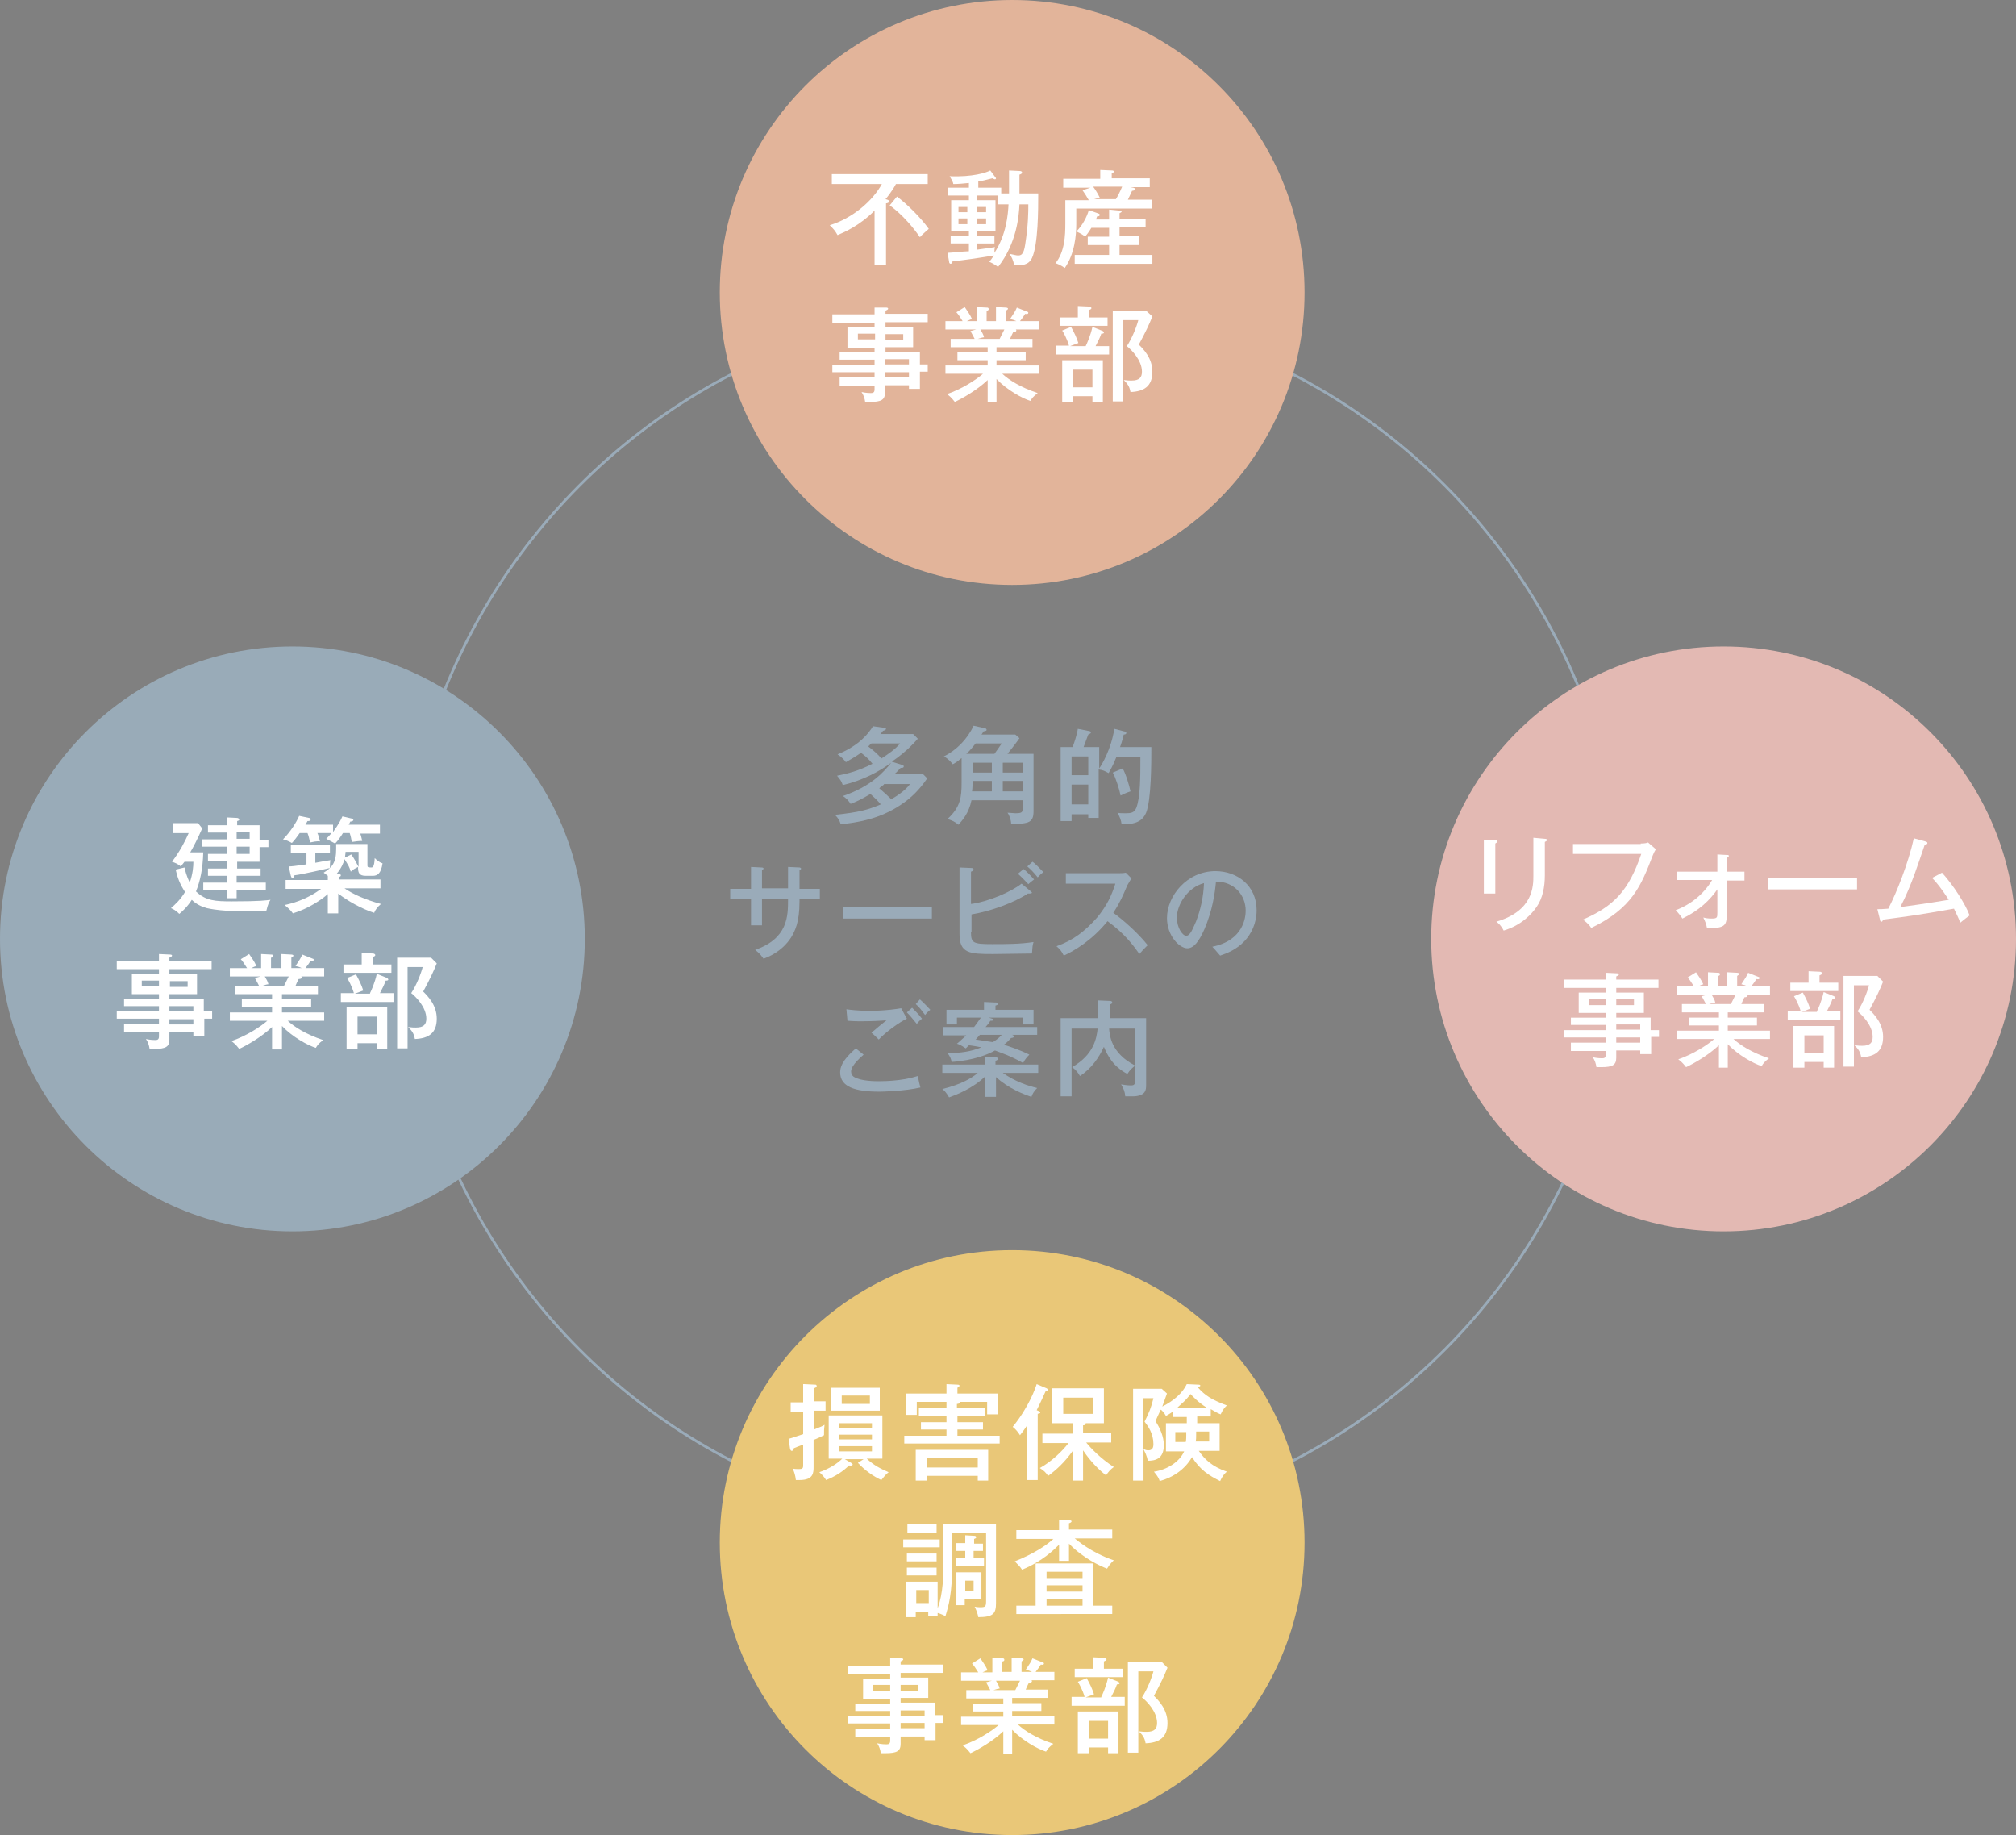 <?xml version="1.0" encoding="utf-8"?>
<!-- Generator: Adobe Illustrator 25.0.0, SVG Export Plug-In . SVG Version: 6.00 Build 0)  -->
<svg version="1.1" id="レイヤー_1" xmlns="http://www.w3.org/2000/svg" xmlns:xlink="http://www.w3.org/1999/xlink" x="0px"
	 y="0px" width="386.8px" height="352px" viewBox="0 0 386.8 352" style="enable-background:new 0 0 386.8 352;"
	 xml:space="preserve">
<rect x="0" y="0" width="386.8" height="352" fill="#808080" stroke="none"/>
<style type="text/css">
	.st0{fill:none;stroke:#9AABB9;stroke-width:0.51;stroke-miterlimit:10;}
	.st1{fill:#E2B49A;}
	.st2{fill:#900100;}
	.st3{fill:#E9C778;}
	.st4{fill:#E3B9B3;}
	.st5{fill:#99ABB8;}
	.st6{fill:#FFFFFF;}
	.st7{fill:#9AABB9;}
</style>
<g id="レイヤー_2_1_">
	<g id="レイヤー_1-2">
		<circle class="st0" cx="194.2" cy="176" r="117.3"/>
		<circle class="st1" cx="194.2" cy="56.1" r="56.1"/>
		<path class="st2" d="M0,0"/>
		<circle class="st3" cx="194.2" cy="295.9" r="56.1"/>
		<path class="st2" d="M0,0"/>
		<circle class="st4" cx="330.7" cy="180.1" r="56.1"/>
		<path class="st2" d="M0,0"/>
		<circle class="st5" cx="56.1" cy="180.1" r="56.1"/>
		<path class="st2" d="M0,0"/>
		<path class="st2" d="M0,0"/>
	</g>
</g>
<g>
	<path class="st6" d="M170,50.9h-2.2V40.4c-2.9,2.9-5.7,4.1-7.1,4.7c-0.5-0.9-0.8-1.2-1.5-1.9c4.3-1.3,8.2-4.6,10-7.9h-9.6v-1.9H178
		v1.9h-6.1c-0.8,1.5-1.9,2.8-2,2.9c0.4,0.1,0.7,0.2,0.7,0.4c0,0.3-0.4,0.4-0.6,0.4V50.9z M172.1,37.7c2,1.5,4.6,4.1,6.1,6.2
		c-0.2,0.2-1.3,1.1-1.7,1.6c-2.9-4.2-5.8-6.1-5.8-6.1L172.1,37.7z"/>
	<path class="st6" d="M193.6,37.1v-4.4l2,0.1c0.3,0,0.5,0.1,0.5,0.3c0,0.2-0.2,0.3-0.5,0.4v3.6h3.6c0,3.1,0,9.8-1.2,12.4
		c-0.7,1.4-1.9,1.4-3.4,1.4c-0.2-1-0.5-1.6-0.9-2.2c1,0.2,1.3,0.3,1.6,0.3c0.5,0,1.1,0,1.4-2.1c0.6-3.9,0.6-6.2,0.6-7.7h-1.7
		c-0.1,2.2-0.5,7.4-4.1,12c-0.6-0.5-1.7-1-1.7-1c0.3-0.3,0.5-0.6,0.9-1.2c-1.7,0.3-6.2,1-7.9,1.1c-0.1,0.2-0.2,0.5-0.4,0.5
		c-0.2,0-0.3-0.2-0.3-0.4l-0.3-1.7c0.7,0,3.2-0.3,4.1-0.3v-1.5h-3.5v-1.4h3.5v-1h-3.4v-5.9h3.4v-0.9h-4.1V36h4.1v-0.9
		c-1,0.1-2.1,0.2-3,0.2c0-0.2-0.1-0.5-0.7-1.5c4.4,0.2,7.1-0.7,7.8-1.1l0.9,1.2c0.1,0.1,0.2,0.3,0.2,0.3c0,0.1-0.1,0.2-0.2,0.2
		c-0.1,0-0.3-0.1-0.5-0.2c-1.1,0.3-2.4,0.6-2.7,0.6V36h4.4v1.1H193.6z M185.6,40.7v-1h-1.7v1H185.6z M183.9,41.9V43h1.7v-1.1H183.9z
		 M191.6,37.5h-4.2v0.9h3.6v5.9h-3.6v1h3.4v1.4h-3.4v1.2c0.5-0.1,2.4-0.3,3.5-0.5c-0.1,0.3-0.1,0.6-0.1,1.1c2.3-3.5,2.6-7.4,2.7-9.3
		h-2V37.5z M189.2,40.7v-1h-1.8v1H189.2z M187.4,41.9V43h1.8v-1.1H187.4z"/>
	<path class="st6" d="M220.6,34.2v1.7h-3.7l0.5,0.1c0.1,0,0.4,0.1,0.4,0.3c0,0.2-0.4,0.3-0.6,0.3c-0.3,0.6-0.3,0.7-0.8,1.7h4.6v1.7
		h-14.5v3c0,2.1-0.3,5.7-2.2,8.4c-0.7-0.5-1.6-0.9-1.8-0.9c1.8-2.2,1.9-5.4,1.9-7.6v-4.5h4.5c-0.4-0.7-0.7-1.2-1.2-1.9l1.5-0.5H204
		v-1.7h7.1v-1.7l2.2,0.1c0.1,0,0.4,0,0.4,0.2c0,0.2-0.2,0.3-0.4,0.3v1H220.6z M212.8,42.1v-1.9l2,0.2c0.2,0,0.4,0,0.4,0.2
		c0,0.1-0.2,0.2-0.4,0.3v1.1h5v1.6h-5v1.7h3.8V47h-3.8v1.9h6.3v1.7h-14.9v-1.7h6.6V47h-4.1v-1.6h4.1v-1.7h-3.4
		c-0.6,1-0.9,1.3-1.2,1.7c-0.5-0.4-0.8-0.6-1.7-1c1.1-1,2.1-2.9,2.4-4.1l1.7,0.6c0.2,0.1,0.4,0.1,0.4,0.3c0,0.3-0.3,0.3-0.5,0.3
		c-0.1,0.2-0.1,0.3-0.2,0.6H212.8z M209.8,35.9c0.1,0.1,0.9,1.3,1.2,2l-1.1,0.3h4.2c0.2-0.3,0.8-1.4,1.2-2.4H209.8z"/>
	<path class="st6" d="M178,69.9v1.4h-1.5v3.3h-2.1v-0.7h-4.6v1.4c0,1.4-0.7,1.8-2.9,1.8c-0.4,0-0.7,0-0.9,0
		c-0.1-0.7-0.3-1.3-0.7-1.9c0.9,0.2,1.6,0.2,1.8,0.2c0.4,0,0.7-0.1,0.7-0.7v-0.7h-6.7v-1.6h6.7v-1h-8.1v-1.4h8.1v-1h-6.7v-1.4h6.7
		v-0.9h-5.2v-3.9h5.2v-0.9h-8.1v-1.6h8.1v-1.3L170,59c0.1,0,0.4,0,0.4,0.2c0,0.2-0.3,0.3-0.5,0.4v0.6h8.1v1.6h-8.1v0.9h5.3v3.9h-5.3
		v0.9h6.6v2.4H178z M167.9,65.1v-1.1h-3.3v1.1H167.9z M169.9,64.1v1.1h3.4v-1.1H169.9z M174.4,69.9v-1h-4.6v1H174.4z M174.4,72.4v-1
		h-4.6v1H174.4z"/>
	<path class="st6" d="M191.4,77.2h-1.9v-4.3c-2,1.9-4.8,3.5-6.3,4.2c-0.7-0.9-1.1-1.2-1.5-1.5c2.9-1,5.5-2.7,6.9-3.9h-7.2v-1.6h8.1
		v-1h-5.8v-1.5h5.8v-1h-7.1V65h4.6c-0.1-0.2-0.4-0.8-0.8-1.5l1.1-0.3h-5.9v-1.6h3.3c-0.5-0.8-0.9-1.4-1.2-1.7l1.6-1
		c0.4,0.6,1,1.4,1.4,2.3c-0.1,0-0.6,0.2-1,0.4h1.9v-2.7l1.9,0.1c0.2,0,0.4,0,0.4,0.3c0,0.2-0.2,0.3-0.4,0.3v2h1.8v-2.7l1.9,0.1
		c0.2,0,0.4,0.1,0.4,0.2c0,0.2-0.3,0.3-0.4,0.4v2h2c-0.4-0.2-0.7-0.3-1.2-0.4c0.8-1.2,1-1.5,1.3-2.2l2,0.8c0.1,0,0.2,0.1,0.2,0.2
		c0,0.2-0.2,0.3-0.6,0.2c-0.3,0.5-0.6,0.9-1,1.4h3.6v1.6h-4.4c0.1,0.1,0.1,0.1,0.1,0.2c0,0.1-0.1,0.3-0.6,0.3
		c-0.2,0.4-0.5,1-0.6,1.3h4.3v1.6h-6.9v1h5.6v1.5h-5.6v1h8.1v1.6h-7c1.3,1.2,3.5,2.6,6.8,3.7c-0.9,0.7-1.1,1-1.4,1.5
		c-1.6-0.5-4.5-2.1-6.5-4.2V77.2z M188.1,63.2c0.3,0.5,0.6,1,0.7,1.5c-0.2,0-0.6,0.1-1.2,0.3h4.2c0.3-0.6,0.6-1.2,0.9-1.8H188.1z"/>
	<path class="st6" d="M208.3,66.4c0.2-0.4,0.9-1.9,1.3-3.7l2,0.8c0.1,0.1,0.2,0.2,0.2,0.3c0,0.2-0.3,0.2-0.5,0.2
		c-0.3,0.9-0.6,1.4-1.1,2.4h2.6V68h-10.2v-1.7h2.5c-0.4-1.4-1.1-2.6-1.3-2.9l1.7-0.7c0.7,1.3,1,1.9,1.4,3.1l-1.6,0.6H208.3z
		 M212.5,60.9v1.6h-9.2v-1.6h3.5v-2.2l2.2,0.1c0.1,0,0.4,0.1,0.4,0.3c0,0.2-0.1,0.2-0.5,0.4v1.4H212.5z M211.7,77.1h-2.1v-1.1h-3.7
		v1.1h-2.1v-8h7.8V77.1z M205.9,70.9v3.4h3.7v-3.4H205.9z M221.1,60.7c-0.6,1.5-1.3,3-2.6,5.4c0.9,0.9,2.6,2.6,2.6,5.2
		c0,2.8-1.6,3.8-4.2,3.9c-0.2-1.2-0.7-1.7-1.3-2.3c0.8,0.1,1.1,0.1,1.5,0.1c1.5,0,2-0.6,2-1.7c0-2.2-2-4.2-2.9-4.9
		c1-1.5,1.9-3.8,2.2-5h-2.9v15.6h-2V59.7h6.5L221.1,60.7z"/>
</g>
<g>
	<path class="st6" d="M39,163.5c-0.1,3.3-0.6,5.5-1.4,7.5c1.9,1.8,3.7,1.9,6.9,1.9c5.6,0,6.6-0.2,7.4-0.3c-0.6,0.9-0.7,1.9-0.8,2.1
		h-7.4c-0.2,0-2.2-0.1-4-0.5c-1.1-0.3-2.1-0.8-2.9-1.6c-0.9,1.4-1.8,2.2-2.4,2.7c-0.6-0.6-1.1-0.9-1.6-1.1c0.8-0.7,1.8-1.6,2.7-3.1
		c-1-1.5-1.5-2.9-1.8-4.3l1.7-0.4c0.1,0.5,0.4,1.7,1,2.9c0.6-1.7,0.7-3.1,0.7-4h-1.7c-0.3,0.4-0.5,0.6-0.7,0.9
		c-0.6-0.5-1.1-0.7-1.7-0.9c1.5-2,2.4-3.7,3.2-5.5h-3v-1.9H38l0.8,1c-0.9,2-1.6,3.4-2.3,4.6H39z M43.5,165.2h-3.6v-1.4h3.6v-1.4
		h-4.7v-1.4h4.7v-1.3h-3.6v-1.4h3.6v-1.5l2,0.1c0.1,0,0.4,0.1,0.4,0.3s-0.1,0.2-0.4,0.3v0.8h4.3v2.8h1.7v1.4h-1.7v2.8h-4.3v1.3H50
		v1.4h-4.6v1.3h5.6v1.5h-5.6v1.5h-1.9v-1.5H39v-1.5h4.5v-1.3h-3.6v-1.4h3.6V165.2z M45.4,159.6v1.3h2.5v-1.3H45.4z M45.4,162.4v1.4
		h2.5v-1.4H45.4z"/>
	<path class="st6" d="M69.1,159.8c0.3,0.9,0.3,1.2,0.4,1.5c-0.5,0-1.4,0.1-2,0.2c-0.1-0.6-0.2-1.1-0.4-1.7h-1.3
		c-0.3,0.5-0.9,1.4-1.5,2c-0.4-0.2-1.1-0.6-1.7-0.9c0.3-0.3,0.6-0.6,1-1.1h-2.7c0.2,0.4,0.3,0.8,0.5,1.6c-0.6-0.1-1.4,0.1-1.9,0.2
		c-0.2-0.9-0.3-1.3-0.5-1.8h-1.5c-0.5,0.7-1,1.4-1.5,1.9c-0.5-0.3-1.2-0.6-1.7-0.7c1.4-1.4,2.6-3.3,3.1-4.5l1.9,0.4
		c0.1,0,0.3,0.1,0.3,0.3c0,0.3-0.4,0.3-0.6,0.3c-0.2,0.4-0.3,0.5-0.4,0.7h5.3v1.4c0.2-0.3,1.2-1.6,1.8-3l1.7,0.4
		c0.2,0,0.4,0.1,0.4,0.3c0,0.2-0.4,0.3-0.6,0.3c-0.1,0.2-0.1,0.3-0.3,0.6h6v1.7H69.1z M71.5,168h-1.3c-1.3,0-1.5-0.6-1.5-1.6v-0.1
		c-0.6,0.3-1,0.5-1.4,0.9c-0.3-1-0.4-1.1-1.2-2.4c-0.1,0.6-0.7,1.9-1.5,2.8l0.4,0.1c0.2,0,0.4,0,0.4,0.2s-0.2,0.3-0.4,0.3v0.5H73
		v1.7h-6.9c1.6,1.1,4,2.2,7,3c-0.6,0.5-1.1,1.1-1.3,1.7c-2.3-0.7-5.3-2.4-6.9-3.7v3.8h-2v-3.7c-1.1,1-3.7,2.8-6.7,3.7
		c-0.4-0.6-1.1-1.2-1.6-1.6c1-0.2,4.1-0.9,7-3.1h-6.8v-1.7h8.1v-0.8c-0.4-0.3-0.5-0.4-0.8-0.6c1.6-1,2.4-1.9,2.4-4.5
		c0-0.4,0-0.7,0-1h6v4c0,0.4,0,0.5,0.7,0.5c0.3,0,0.6,0,0.7-1.8c0.2,0.2,0.8,0.8,1.5,1C73.1,167.6,72.4,168,71.5,168z M63.3,166.5
		c-1,0.2-5.1,1.2-6.8,1.4c-0.1,0.2-0.1,0.5-0.4,0.5c-0.2,0-0.2-0.2-0.3-0.4l-0.4-1.8c0.5,0,1.4-0.1,3.4-0.4v-2.2h-3v-1.6h7.5v1.6
		h-2.8v1.9c1.6-0.3,2.1-0.4,2.9-0.5C63.3,165.4,63.3,166,63.3,166.5z M68.7,163.4h-2.4c0,0.4-0.1,0.7-0.1,1.1l1.2-0.6
		c0.5,0.7,1,1.6,1.4,2.4V163.4z"/>
	<path class="st6" d="M40.7,194v1.4h-1.5v3.3h-2.1V198h-4.6v1.4c0,1.4-0.7,1.8-2.9,1.8c-0.4,0-0.7,0-0.9,0c-0.1-0.7-0.3-1.3-0.7-1.9
		c0.9,0.2,1.6,0.2,1.8,0.2c0.4,0,0.7-0.1,0.7-0.7V198h-6.7v-1.6h6.7v-1h-8.1V194h8.1v-1h-6.7v-1.4h6.7v-0.9h-5.2v-3.9h5.2v-0.9h-8.1
		v-1.6h8.1V183l2.1,0.1c0.1,0,0.4,0,0.4,0.2c0,0.2-0.3,0.3-0.5,0.4v0.6h8.1v1.6h-8.1v0.9h5.3v3.9h-5.3v0.9h6.6v2.4H40.7z
		 M30.5,189.2v-1.1h-3.3v1.1H30.5z M32.6,188.2v1.1h3.4v-1.1H32.6z M37.1,194v-1h-4.6v1H37.1z M37.1,196.5v-1h-4.6v1H37.1z"/>
	<path class="st6" d="M54.1,201.3h-1.9V197c-2,1.9-4.8,3.5-6.3,4.2c-0.7-0.9-1.1-1.2-1.5-1.5c2.9-1,5.5-2.7,6.9-3.9h-7.2v-1.6h8.1
		v-1h-5.8v-1.5h5.8v-1h-7.1v-1.6h4.6c-0.1-0.2-0.4-0.8-0.8-1.5l1.1-0.3h-5.9v-1.6h3.3c-0.5-0.8-0.9-1.4-1.2-1.7l1.6-1
		c0.4,0.6,1,1.4,1.4,2.3c-0.1,0-0.6,0.2-1,0.4h1.9V183l1.9,0.1c0.2,0,0.4,0,0.4,0.3c0,0.2-0.2,0.3-0.4,0.3v2H54V183l1.9,0.1
		c0.2,0,0.4,0.1,0.4,0.2c0,0.2-0.3,0.3-0.4,0.4v2h2c-0.4-0.2-0.7-0.3-1.2-0.4c0.8-1.2,1-1.5,1.3-2.2l2,0.8c0.1,0,0.2,0.1,0.2,0.2
		c0,0.2-0.2,0.3-0.6,0.2c-0.3,0.5-0.6,0.9-1,1.4h3.6v1.6h-4.4c0.1,0.1,0.1,0.1,0.1,0.2c0,0.1-0.1,0.3-0.6,0.3
		c-0.2,0.4-0.5,1-0.6,1.3H61v1.6h-6.9v1h5.6v1.5h-5.6v1h8.1v1.6h-7c1.3,1.2,3.5,2.6,6.8,3.7c-0.9,0.7-1.1,1-1.4,1.5
		c-1.6-0.5-4.5-2.1-6.5-4.2V201.3z M50.8,187.3c0.3,0.5,0.6,1,0.7,1.5c-0.2,0-0.6,0.1-1.2,0.3h4.2c0.3-0.6,0.6-1.2,0.9-1.8H50.8z"/>
	<path class="st6" d="M71,190.5c0.2-0.4,0.9-1.9,1.3-3.7l2,0.8c0.1,0.1,0.2,0.2,0.2,0.3c0,0.2-0.3,0.2-0.5,0.2
		c-0.3,0.9-0.6,1.4-1.1,2.4h2.6v1.7H65.4v-1.7h2.5c-0.4-1.4-1.1-2.6-1.3-2.9l1.7-0.7c0.7,1.3,1,1.9,1.4,3.1l-1.6,0.6H71z M75.1,185
		v1.6h-9.2V185h3.5v-2.2l2.2,0.1c0.1,0,0.4,0.1,0.4,0.3c0,0.2-0.1,0.2-0.5,0.4v1.4H75.1z M74.4,201.2h-2.1v-1.1h-3.7v1.1h-2.1v-8
		h7.8V201.2z M68.6,195v3.4h3.7V195H68.6z M83.8,184.8c-0.6,1.5-1.3,3-2.6,5.4c0.9,0.9,2.6,2.6,2.6,5.2c0,2.8-1.6,3.8-4.2,3.9
		c-0.2-1.2-0.7-1.7-1.3-2.3c0.8,0.1,1.1,0.1,1.5,0.1c1.5,0,2-0.6,2-1.7c0-2.2-2-4.2-2.9-4.9c1-1.5,1.9-3.8,2.2-5h-2.9v15.6h-2v-17.4
		h6.5L83.8,184.8z"/>
</g>
<g>
	<path class="st6" d="M154.3,265.5l2.1,0.1c0.1,0,0.3,0,0.3,0.3c0,0.2-0.1,0.2-0.5,0.4v2.5h2.2v1.8h-2.2v3.6c1.3-0.5,1.7-0.7,2-0.9
		c-0.1,0.9-0.1,1-0.1,2c-0.6,0.3-1.2,0.6-2,0.9v5.1c0,1.2,0,2.6-2.7,2.6c-0.3,0-0.4,0-0.7,0c-0.1-0.9-0.3-1.5-0.6-2.2
		c0.4,0.1,0.8,0.1,1.2,0.1c0.6,0,0.8-0.1,0.8-0.7v-4c-1.1,0.4-1.3,0.5-1.8,0.7c0,0.2-0.1,0.5-0.4,0.5c-0.2,0-0.2-0.2-0.3-0.3l-0.3-2
		c0.8-0.2,2.1-0.7,2.8-0.9v-4.3h-2.4v-1.8h2.4V265.5z M165.7,279.9h-3.6l1.2,0.7c0.1,0.1,0.3,0.2,0.3,0.3c0,0.2-0.3,0.3-0.7,0.2
		c-1.1,1.1-2.6,2.1-4.4,2.8c-0.3-0.5-0.8-1.1-1.3-1.5c2-0.7,3.5-1.7,4.4-2.6H159v-8.3h10.3v8.3h-3c1.4,1.3,2.6,1.9,4.2,2.6
		c-0.5,0.4-0.6,0.5-1.4,1.5c-1.5-0.7-3.1-1.8-4.5-3.3L165.7,279.9z M168.8,266.2v4.4h-9.3v-4.4H168.8z M167.3,274V273H161v0.9H167.3
		z M161,275.2v0.9h6.3v-0.9H161z M161,277.4v1h6.3v-1H161z M161.5,267.7v1.6h5.4v-1.6H161.5z"/>
	<path class="st6" d="M189,270.1v1.5h-5.3v1.2h4.9v1.4h-4.9v1.2h8.1v1.5h-18.3v-1.5h8.1v-1.2h-4.9v-1.4h4.9v-1.2h-5.3v-1.5h5.3v-1.2
		h-5.7v2.5h-2v-4.1h7.7v-1.8l2.1,0.1c0.3,0,0.4,0.1,0.4,0.2s-0.1,0.2-0.4,0.4v1.1h7.8v4h-2.1v-2.4h-5.2c0.1,0.3-0.4,0.4-0.6,0.4v0.8
		H189z M177.8,283.1v0.9h-2.1v-5.9h13.9v5.9h-2v-0.9H177.8z M187.6,281.5v-1.9h-9.8v1.9H187.6z"/>
	<path class="st6" d="M199.1,283.9H197v-10.4c-0.7,1.1-1.1,1.5-1.3,1.8c-0.4-0.7-1.1-1.4-1.4-1.6c3.1-3.8,4.4-7.5,4.6-8.2l1.9,0.8
		c0.2,0.1,0.3,0.2,0.3,0.3c0,0.2-0.2,0.3-0.5,0.3c-0.7,1.6-1.5,3.2-1.7,3.6c0.3,0.1,0.7,0.3,0.7,0.4c0,0.2-0.1,0.2-0.5,0.3V283.9z
		 M205.9,273h-4.1v-6.7h10v6.7h-3.5c0.1,0.3-0.2,0.4-0.5,0.4v1.5h5.4v1.8h-4.8c0.9,1.1,2.8,3.1,5.3,4.7c-0.7,0.5-1,0.9-1.5,1.6
		c-2.3-1.8-3.8-3.9-4.4-4.8v5.8h-1.9v-5.8c-1.7,2.4-3.3,3.8-4.8,4.9c-0.5-0.7-0.8-1-1.6-1.5c2.2-1.2,4.4-3.3,5.5-4.8h-5v-1.8h5.8
		V273z M204,268.1v3.1h5.7v-3.1H204z"/>
	<path class="st6" d="M229.5,273h4.5v5.3h-4c1.1,1.6,2.5,3,5.4,4c-0.3,0.2-0.8,0.7-1.3,1.8c-2.2-1.1-3.8-2.1-5.4-4.6
		c-1.3,2.3-3.6,3.9-6.2,4.6c-0.1-0.4-0.4-1-1.1-1.8c2.6-0.4,4.9-1.9,5.8-3.9h-3.5V273h4v-1.2h-2.7v-1c-0.6,0.4-0.9,0.6-1.3,0.8
		c-0.3-0.6-0.9-1.2-1-1.2c-0.5,1.1-0.8,1.7-1,2.2c0.9,1.4,1.6,3,1.6,4.6c0,2.7-1.7,3-3.1,3c-0.1-0.9-0.6-1.8-0.8-2.2v6h-2v-17.6h5.5
		l1,0.9c-0.3,0.8-0.6,1.7-0.9,2.5c2.2-1.1,3.9-2.6,4.7-4.3l2.2,0.1c0.1,0,0.4,0,0.4,0.2c0,0.1-0.2,0.2-0.5,0.3
		c1.4,1.6,2.7,2.4,5.6,3.5c-0.3,0.2-0.8,0.8-1.2,1.7c-0.5-0.2-0.9-0.4-1.9-1v1.4h-2.6V273z M219.3,268.1v9.8c0.3,0.1,0.5,0.3,1,0.3
		c0.8,0,1-0.5,1-1.2c0-2-1-3.4-1.7-4.3c0.9-1.8,1.3-2.8,1.7-4.5H219.3z M227.6,274.7h-2.1v1.9h2c0.1-0.4,0.1-0.9,0.1-1.3V274.7z
		 M231.5,270c-1.6-1-2.6-2.1-3.1-2.6c-0.8,1.2-2,2.1-2.5,2.6H231.5z M229.5,275c0,0.7,0,1.2-0.1,1.5h2.6v-1.9h-2.5V275z"/>
	<path class="st6" d="M180.3,295.3v1.5h-7v-1.5H180.3z M181,292.4h10.1v15.1c0,2-0.5,2.7-3.4,2.7c-0.1-0.6-0.3-1.2-0.7-2
		c0.2,0,0.4,0.1,1,0.1c1.1,0,1.2-0.1,1.2-1.3V294h-6.5v5.8c0,6-0.7,8.2-1.3,10.2c-0.8-0.4-1.4-0.6-1.5-0.6v0.5h-1.8v-0.7h-2.4v1
		h-1.8v-6.8h6v5.1c1.1-2.9,1.1-6.5,1.1-8.7V292.4z M179.7,298v1.5H174V298H179.7z M179.7,300.7v1.5H174v-1.5H179.7z M179.7,292.4
		v1.6h-5.6v-1.6H179.7z M175.8,305v2.5h2.4V305H175.8z M188.6,296v1.5h-1.8v1.4h2v1.5h-5.4v-1.5h1.8v-1.4h-1.7V296h1.7v-1.5l1.7,0.1
		c0.1,0,0.4,0,0.4,0.3c0,0.1-0.1,0.2-0.4,0.3v0.9H188.6z M188.3,301.6v5.2h-3.2v1.1h-1.6v-6.3H188.3z M185.2,303.2v2h1.6v-2H185.2z"
		/>
	<path class="st6" d="M205.1,299.4h-1.9v-3.1c-0.9,0.9-3.2,3.2-7.1,4.8c-0.4-0.6-0.7-0.9-1.4-1.6c3.5-1.4,6-3,7.4-4.3H195v-1.7h8.2
		v-2l1.9,0.1c0.2,0,0.5,0.1,0.5,0.2c0,0.2-0.2,0.3-0.5,0.4v1.2h8.3v1.7h-7.2c0.4,0.3,3.1,2.7,7.5,4.2c-0.2,0.2-0.7,0.6-1.3,1.6
		c-1.3-0.5-4.6-2-7.3-4.8V299.4z M213.4,308v1.6H195V308h3.7v-8.1h11v8.1H213.4z M207.7,302.7v-1.2h-6.9v1.2H207.7z M207.7,305.3
		v-1.2h-6.9v1.2H207.7z M207.7,308v-1.2h-6.9v1.2H207.7z"/>
	<path class="st6" d="M181,329.1v1.4h-1.5v3.3h-2.1v-0.7h-4.6v1.4c0,1.4-0.7,1.8-2.9,1.8c-0.4,0-0.7,0-0.9,0
		c-0.1-0.7-0.3-1.3-0.7-1.9c0.9,0.2,1.6,0.2,1.8,0.2c0.4,0,0.7-0.1,0.7-0.7v-0.7h-6.7v-1.6h6.7v-1h-8.1v-1.4h8.1v-1h-6.7v-1.4h6.7
		v-0.9h-5.2v-3.9h5.2v-0.9h-8.1v-1.6h8.1V318l2.1,0.1c0.1,0,0.4,0,0.4,0.2c0,0.2-0.3,0.3-0.5,0.4v0.6h8.1v1.6h-8.1v0.9h5.3v3.9h-5.3
		v0.9h6.6v2.4H181z M170.8,324.3v-1.1h-3.3v1.1H170.8z M172.8,323.2v1.1h3.4v-1.1H172.8z M177.4,329.1v-1h-4.6v1H177.4z
		 M177.4,331.5v-1h-4.6v1H177.4z"/>
	<path class="st6" d="M194.4,336.4h-1.9v-4.3c-2,1.9-4.8,3.5-6.3,4.2c-0.7-0.9-1.1-1.2-1.5-1.5c2.9-1,5.5-2.7,6.9-3.9h-7.2v-1.6h8.1
		v-1h-5.8v-1.5h5.8v-1h-7.1v-1.6h4.6c-0.1-0.2-0.4-0.8-0.8-1.5l1.1-0.3h-5.9v-1.6h3.3c-0.5-0.8-0.9-1.4-1.2-1.7l1.6-1
		c0.4,0.6,1,1.4,1.4,2.3c-0.1,0-0.6,0.2-1,0.4h1.9V318l1.9,0.1c0.2,0,0.4,0,0.4,0.3c0,0.2-0.2,0.3-0.4,0.3v2h1.8v-2.7l1.9,0.1
		c0.2,0,0.4,0.1,0.4,0.2c0,0.2-0.3,0.3-0.4,0.4v2h2c-0.4-0.2-0.7-0.3-1.2-0.4c0.8-1.2,1-1.5,1.3-2.2l2,0.8c0.1,0,0.2,0.1,0.2,0.2
		c0,0.2-0.2,0.3-0.6,0.2c-0.3,0.5-0.6,0.9-1,1.4h3.6v1.6h-4.4c0.1,0.1,0.1,0.1,0.1,0.2c0,0.1-0.1,0.3-0.6,0.3
		c-0.2,0.4-0.5,1-0.6,1.3h4.3v1.6h-6.9v1h5.6v1.5h-5.6v1h8.1v1.6h-7c1.3,1.2,3.5,2.6,6.8,3.7c-0.9,0.7-1.1,1-1.4,1.5
		c-1.6-0.5-4.5-2.1-6.5-4.2V336.4z M191.1,322.4c0.3,0.5,0.6,1,0.7,1.5c-0.2,0-0.6,0.1-1.2,0.3h4.2c0.3-0.6,0.6-1.2,0.9-1.8H191.1z"
		/>
	<path class="st6" d="M211.3,325.5c0.2-0.4,0.9-1.9,1.3-3.7l2,0.8c0.1,0.1,0.2,0.2,0.2,0.3c0,0.2-0.3,0.2-0.5,0.2
		c-0.3,0.9-0.6,1.4-1.1,2.4h2.6v1.7h-10.2v-1.7h2.5c-0.4-1.4-1.1-2.6-1.3-2.9l1.7-0.7c0.7,1.3,1,1.9,1.4,3.1l-1.6,0.6H211.3z
		 M215.4,320.1v1.6h-9.2v-1.6h3.5v-2.2l2.2,0.1c0.1,0,0.4,0.1,0.4,0.3c0,0.2-0.1,0.2-0.5,0.4v1.4H215.4z M214.7,336.3h-2.1v-1.1
		h-3.7v1.1h-2.1v-8h7.8V336.3z M208.9,330.1v3.4h3.7v-3.4H208.9z M224,319.9c-0.6,1.5-1.3,3-2.6,5.4c0.9,0.9,2.6,2.6,2.6,5.2
		c0,2.8-1.6,3.8-4.2,3.9c-0.2-1.2-0.7-1.7-1.3-2.3c0.8,0.1,1.1,0.1,1.5,0.1c1.5,0,2-0.6,2-1.7c0-2.2-2-4.2-2.9-4.9
		c1-1.5,1.9-3.8,2.2-5h-2.9v15.6h-2v-17.4h6.5L224,319.9z"/>
</g>
<g>
	<path class="st6" d="M286.9,161.2c0.2,0,0.4,0,0.4,0.2c0,0.2-0.3,0.3-0.4,0.4v9.6h-2.2v-10.3L286.9,161.2z M296.4,160.9
		c0.3,0,0.4,0.1,0.4,0.2c0,0.3-0.3,0.3-0.4,0.4v6.4c0,2.2-0.4,4.4-1.6,6.1c-0.9,1.3-2.9,3.5-6.3,4.5c-0.5-1-1-1.4-1.4-1.7
		c7.1-2.1,7.1-6.8,7.1-8.9v-7.2L296.4,160.9z"/>
	<path class="st6" d="M314.8,161.8c0.8,0,1.2-0.1,1.4-0.2l1.5,1.3c-0.3,0.5-0.4,0.7-0.6,1.2c-2.2,5.7-3.9,10.1-11.8,13.9
		c-0.5-0.8-1.3-1.4-1.6-1.6c6-2.6,8.8-5.6,11.2-12.6h-13.1v-1.9H314.8z"/>
	<path class="st6" d="M321.8,168.9v-1.7h7.7v-3.3l1.8,0.1c0.3,0,0.4,0,0.4,0.2c0,0.2-0.2,0.3-0.4,0.3v2.7h3.4v1.7h-3.4v6.6
		c0,2.1-0.5,2.6-3.8,2.5c-0.1-0.7-0.4-1.4-0.7-2c0.4,0.1,0.8,0.2,1.6,0.2c1.1,0,1.1-0.2,1.1-1.2v-4.4c-1.4,2-3.4,4-6.7,5.6
		c-0.4-0.6-0.8-1.1-1.3-1.6c2.9-1.1,5.4-3.1,7-5.8H321.8z"/>
	<path class="st6" d="M356.3,168.4v2.2h-17.1v-2.2H356.3z"/>
	<path class="st6" d="M372.6,167.4c2.2,2.4,4.6,6.2,5.3,8.2c-0.3,0.2-1.2,0.9-1.8,1.4c-0.3-0.9-0.7-1.6-1.2-2.7
		c-7.4,1.3-8.3,1.4-13.6,2.1c-0.1,0.3-0.2,0.4-0.3,0.4c-0.2,0-0.3-0.2-0.3-0.4l-0.5-2c0.5,0,1,0,2.1-0.1c1.6-3.1,3.8-8.6,4.9-13.5
		l2.2,0.6c0.2,0.1,0.4,0.1,0.4,0.3c0,0.3-0.4,0.3-0.5,0.3c-0.3,0.9-1.6,4.7-1.9,5.5c-0.8,2.2-1.7,4.4-2.8,6.5
		c2.1-0.3,4.5-0.6,9.3-1.4c-1.3-2-2.3-3.3-3.2-4.2L372.6,167.4z"/>
	<path class="st6" d="M318.3,197.5v1.4h-1.5v3.3h-2.1v-0.7h-4.6v1.4c0,1.4-0.7,1.8-2.9,1.8c-0.4,0-0.7,0-0.9,0
		c-0.1-0.7-0.3-1.3-0.7-1.9c0.9,0.2,1.6,0.2,1.8,0.2c0.4,0,0.7-0.1,0.7-0.7v-0.7h-6.7V200h6.7v-1H300v-1.4h8.1v-1h-6.7v-1.4h6.7
		v-0.9h-5.2v-3.9h5.2v-0.9H300v-1.6h8.1v-1.3l2.1,0.1c0.1,0,0.4,0,0.4,0.2c0,0.2-0.3,0.3-0.5,0.4v0.6h8.1v1.6h-8.1v0.9h5.3v3.9h-5.3
		v0.9h6.6v2.4H318.3z M308.1,192.8v-1.1h-3.3v1.1H308.1z M310.1,191.7v1.1h3.4v-1.1H310.1z M314.7,197.5v-1h-4.6v1H314.7z
		 M314.7,200v-1h-4.6v1H314.7z"/>
	<path class="st6" d="M331.7,204.8h-1.9v-4.3c-2,1.9-4.8,3.5-6.3,4.2c-0.7-0.9-1.1-1.2-1.5-1.5c2.9-1,5.5-2.7,6.9-3.9h-7.2v-1.6h8.1
		v-1h-5.8v-1.5h5.8v-1h-7.1v-1.6h4.6c-0.1-0.2-0.4-0.8-0.8-1.5l1.1-0.3h-5.9v-1.6h3.3c-0.5-0.8-0.9-1.4-1.2-1.7l1.6-1
		c0.4,0.6,1,1.4,1.4,2.3c-0.1,0-0.6,0.2-1,0.4h1.9v-2.7l1.9,0.1c0.2,0,0.4,0,0.4,0.3c0,0.2-0.2,0.3-0.4,0.3v2h1.8v-2.7l1.9,0.1
		c0.2,0,0.4,0.1,0.4,0.2c0,0.2-0.3,0.3-0.4,0.4v2h2c-0.4-0.2-0.7-0.3-1.2-0.4c0.8-1.2,1-1.5,1.3-2.2l2,0.8c0.1,0,0.2,0.1,0.2,0.2
		c0,0.2-0.2,0.3-0.6,0.2c-0.3,0.5-0.6,0.9-1,1.4h3.6v1.6h-4.4c0.1,0.1,0.1,0.1,0.1,0.2c0,0.1-0.1,0.3-0.6,0.3
		c-0.2,0.4-0.5,1-0.6,1.3h4.3v1.6h-6.9v1h5.6v1.5h-5.6v1h8.1v1.6h-7c1.3,1.2,3.5,2.6,6.8,3.7c-0.9,0.7-1.1,1-1.4,1.5
		c-1.6-0.5-4.5-2.1-6.5-4.2V204.8z M328.4,190.8c0.3,0.5,0.6,1,0.7,1.5c-0.2,0-0.6,0.1-1.2,0.3h4.2c0.3-0.6,0.6-1.2,0.9-1.8H328.4z"
		/>
	<path class="st6" d="M348.6,194c0.2-0.4,0.9-1.9,1.3-3.7l2,0.8c0.1,0.1,0.2,0.2,0.2,0.3c0,0.2-0.3,0.2-0.5,0.2
		c-0.3,0.9-0.6,1.4-1.1,2.4h2.6v1.7H343V194h2.5c-0.4-1.4-1.1-2.6-1.3-2.9l1.7-0.7c0.7,1.3,1,1.9,1.4,3.1l-1.6,0.6H348.6z
		 M352.7,188.5v1.6h-9.2v-1.6h3.5v-2.2l2.2,0.1c0.1,0,0.4,0.1,0.4,0.3s-0.1,0.2-0.5,0.4v1.4H352.7z M352,204.8h-2.1v-1.1h-3.7v1.1
		h-2.1v-8h7.8V204.8z M346.2,198.6v3.4h3.7v-3.4H346.2z M361.3,188.3c-0.6,1.5-1.3,3-2.6,5.4c0.9,0.9,2.6,2.6,2.6,5.2
		c0,2.8-1.6,3.8-4.2,3.9c-0.2-1.2-0.7-1.7-1.3-2.3c0.8,0.1,1.1,0.1,1.5,0.1c1.5,0,2-0.6,2-1.7c0-2.2-2-4.2-2.9-4.9
		c1-1.5,1.9-3.8,2.2-5h-2.9v15.6h-2v-17.4h6.5L361.3,188.3z"/>
</g>
<g>
	<path class="st7" d="M172.8,154.4c-4,2.7-8.3,3.4-11.5,3.7c-0.2-0.7-0.5-1.2-1.1-1.8c4.8-0.5,6.4-1,8.8-2c-0.5-0.6-1.2-1.3-2-2
		c-1.5,0.9-2.7,1.5-3.8,1.9c-0.3-0.5-0.9-1.2-1.5-1.5c5.6-1.9,8-4.8,9.3-6.4c-2.3,1.7-5.5,3.4-9.3,4.3c-0.2-0.6-0.4-1-1.1-1.8
		c2-0.4,4.1-0.9,6.8-2.3c-0.8-1-1.4-1.5-2.2-2.1c-1,0.7-1.7,1.1-2.9,1.8c-0.2-0.3-0.7-0.9-1.6-1.5c4.2-1.7,6-4.1,6.8-5.4l2.1,0.3
		c0.2,0,0.4,0.1,0.4,0.2c0,0.2-0.3,0.3-0.6,0.4c-0.1,0.2-0.3,0.4-0.5,0.6h6.3l0.9,0.9c-0.3,0.3-2,2.4-5,4.4l1.9,0.6
		c0.1,0,0.4,0.1,0.4,0.3c0,0.3-0.3,0.3-0.6,0.3c-0.3,0.3-0.6,0.7-1.2,1.2h5.5l0.8,0.8C176.5,151.4,174.8,153.1,172.8,154.4z
		 M167.2,142.6c-0.2,0.2-0.4,0.3-0.6,0.6c0.8,0.6,1.9,1.5,2.5,2.3c1.4-0.9,2.7-1.8,3.6-2.9H167.2z M169.6,150.5
		c-0.5,0.4-0.7,0.5-0.9,0.7c0.8,0.7,1.6,1.4,2.3,2.1c0.6-0.3,2.7-1.6,3.6-2.9H169.6z"/>
	<path class="st7" d="M198.3,144.6v11c0,2.1-0.8,2.5-4.3,2.4c0-0.6-0.3-1.6-0.7-2.1c0.5,0,1.1,0.1,1.5,0.1c1.3,0,1.4-0.2,1.4-0.9
		v-1.6h-9.8c-0.5,2.5-1.8,3.9-2.5,4.7c-0.7-0.6-1.2-0.8-2.1-1.1c2.5-2.3,2.7-4.2,2.7-7v-4.7c-0.9,0.8-1.5,1.1-1.7,1.2
		c-0.3-0.4-0.9-1.1-1.7-1.5c2.4-1.2,4.5-3.3,5.7-5.9l2.2,0.5c0.1,0,0.3,0.1,0.3,0.3c0,0.2-0.2,0.2-0.6,0.3c-0.2,0.3-0.2,0.4-0.4,0.6
		h6.5l0.8,0.7c-1,1.4-1.5,2-2.3,3H198.3z M190.8,144.6c0.5-0.7,0.8-1.1,1.4-2h-5c-0.6,0.7-1,1.3-1.8,2H190.8z M186.6,149.8
		c0,0.5,0,1.4-0.1,2h3.8v-2H186.6z M186.6,148.2h3.7v-1.9h-3.7V148.2z M196.2,146.3h-3.8v1.9h3.8V146.3z M196.2,149.8h-3.8v2h3.8
		V149.8z"/>
	<path class="st7" d="M220.9,143.3c0,2.9,0,10.1-1,12.6c-0.3,0.6-0.9,2.2-4.1,2.2c-0.2,0-0.4,0-0.6,0c-0.1-0.8-0.4-1.5-0.8-2.2
		c0.4,0.1,0.9,0.1,1.6,0.1c1,0,1.6-0.1,2-1c0.8-2,0.8-6,0.8-9.8h-4.6c-0.8,2-1.3,2.7-1.5,3.1c-0.7-0.4-1.1-0.6-1.9-0.7v9.3h-2v-0.7
		h-3.2v1.3h-2.1v-14.2h2.3c0.2-0.5,0.8-2.2,1-3.5l2,0.4c0.2,0,0.5,0.1,0.5,0.3c0,0.2-0.1,0.2-0.5,0.4c-0.5,1.3-0.6,1.6-0.9,2.4h3
		v4.1c0.5-0.7,2.3-3.7,2.9-7.6l1.9,0.5c0.1,0,0.4,0.1,0.4,0.3c0,0.2-0.2,0.3-0.5,0.3c-0.1,0.4-0.2,1-0.7,2.4H220.9z M205.6,148.7
		h3.2v-3.6h-3.2V148.7z M208.8,150.5h-3.2v3.8h3.2V150.5z M215.4,147.4c0.6,1,1.3,3.4,1.5,4.4c-0.9,0.3-1.5,0.6-1.9,0.8
		c-0.2-1.1-1-3.6-1.5-4.4L215.4,147.4z"/>
	<path class="st7" d="M151.2,166.3l2.2,0.1c0.1,0,0.3,0.1,0.3,0.2c0,0.2-0.2,0.3-0.3,0.3v3.6h3.9v2h-3.9v0.4c0,4.1-0.9,5.7-1.6,6.9
		c-1.8,2.8-4.5,3.8-5.3,4.1c-0.3-0.4-0.6-0.9-1.6-1.7c6.3-2.2,6.3-6.5,6.3-9.7h-5v5h-2.1v-5h-4v-2h4v-4.2l2,0.1
		c0.3,0,0.4,0.1,0.4,0.2c0,0.1-0.1,0.2-0.3,0.3v3.5h5V166.3z"/>
	<path class="st7" d="M178.8,174v2.2h-17.1V174H178.8z"/>
	<path class="st7" d="M186.3,178.8c0,2.1,0.4,2.3,4.1,2.3c2.6,0,5.3,0,7.9-0.4c-0.2,0.7-0.2,0.8-0.3,2.2c-1.2,0-6.4,0.1-7.5,0.1
		c-4.4,0-6.4-0.1-6.4-3.8v-12.8l2.3,0.1c0.2,0,0.4,0.1,0.4,0.3s-0.2,0.3-0.5,0.4v6.2c3.2-0.4,7.7-2.3,9.7-3.9l1.8,1.5
		c0.1,0.1,0.2,0.2,0.2,0.2c0,0.1-0.1,0.2-0.5,0.2c-0.1,0-0.2,0-0.3,0c-2.5,1.7-7.1,3.4-10.8,4V178.8z M196.4,166.7
		c0.5,0.4,1.5,1.4,2,2c-0.4,0.3-0.8,0.6-1.1,0.9c-0.3-0.3-1.1-1.2-2-2L196.4,166.7z M198.1,165.3c0.6,0.4,1.6,1.5,2.1,2
		c-0.6,0.4-0.7,0.6-1.1,1c-0.9-1.1-1.3-1.5-2-2.1L198.1,165.3z"/>
	<path class="st7" d="M204.5,169.5v-2h10.1c0.3,0,1,0,1.4-0.1l1.1,1.1c-0.3,0.4-0.5,0.8-0.8,1.3c-0.9,2.1-1.4,3.3-2.7,5.3
		c1.7,1.2,4.6,3.7,6.6,6.2c-0.8,0.8-0.9,0.9-1.6,1.7c-1.1-1.6-2.8-3.9-6.1-6.3c-3,3.7-6.4,5.7-8.4,6.6c-0.4-0.8-0.7-1.2-1.4-1.8
		c3.2-1.1,5.5-2.9,7.8-5.5c1.9-2.3,2.8-4.3,3.5-6.5H204.5z"/>
	<path class="st7" d="M232.6,181.6c6-1.2,6.4-5.7,6.4-6.9c0-3-2.2-5.6-5.7-5.6c-0.2,2.3-0.7,5.6-2.2,9.1c-1.1,2.5-2.1,3.7-3.3,3.7
		c-1.5,0-3.9-2.4-3.9-5.8c0-4.2,3.8-9,9.3-9c4.2,0,7.9,2.8,7.9,7.5c0,2.6-1.1,4.6-2.3,5.9c-1.6,1.7-3.5,2.4-4.7,2.8
		C233.4,182.5,233,182,232.6,181.6z M225.8,176c0,2,1.1,3.5,1.8,3.5c0.8,0,1.3-1.5,1.9-2.8c0.9-2.4,1.4-4.7,1.5-7.3
		C227.9,170.2,225.8,173.5,225.8,176z"/>
	<path class="st7" d="M165.7,202.3c-0.3,0.3-2.4,2-2.4,3.2c0,0.7,0.4,1,0.6,1.1c1.3,0.8,4.1,0.8,4.7,0.8c4.1,0,6.5-0.7,7.5-1
		c0.2,1.1,0.3,1.5,0.5,2.2c-3,0.7-7.3,0.8-7.9,0.8c-4.6,0-7.5-0.9-7.5-3.7c0-0.8,0.2-2.2,3-4.6L165.7,202.3z M174,195.4
		c-1.5,0.7-4.1,2.6-5.4,4c-0.3-0.3-1.1-1.1-1.4-1.3c0.9-0.8,1.9-1.6,2.9-2.4c-0.8,0.1-2.9,0.2-5.1,0.2c-1.4,0-1.9-0.1-2.4-0.1
		l-0.2-2.2c0.7,0.1,2.2,0.3,4.5,0.3c0.5,0,3.1,0,6-0.5L174,195.4z M175,193.3c0.4,0.4,1.3,1.3,1.9,2.1c-0.5,0.4-0.6,0.5-1,1
		c-0.8-1-1.3-1.6-1.9-2.2L175,193.3z M176.5,191.7c0.8,0.7,1.5,1.5,2,2c-0.4,0.3-0.7,0.6-1,1c-0.7-0.9-1-1.4-1.8-2.1L176.5,191.7z"
		/>
	<path class="st7" d="M190.9,210.4H189v-3.9c-2.4,2.3-5.5,3.5-6.9,4c-0.6-1-0.8-1.2-1.3-1.6c3.7-0.9,5.8-2.2,6.8-3.1h-6.8v-1.6h8.2
		v-1.5l2,0.1c0.2,0,0.5,0.1,0.5,0.3c0,0.2-0.3,0.3-0.5,0.4v0.7h8.2v1.6h-6.8c2.4,1.7,4.9,2.5,6.6,2.9c-0.6,0.6-0.9,1.1-1.1,1.7
		c-1.5-0.5-4.4-1.6-6.8-3.8V210.4z M180.9,198.5v-1.5h6c0.1-0.1,0.8-1.1,1.3-1.8h-4.6v1.3h-2v-2.8h7.2v-1.5l2.2,0.1
		c0.2,0,0.5,0,0.5,0.2c0,0.3-0.3,0.3-0.5,0.4v0.8h7.3v2.8h-2.1v-1.3h-6.5c0.6,0.2,0.9,0.2,0.9,0.4c0,0.2-0.3,0.2-0.6,0.2
		c-0.2,0.4-0.3,0.5-0.9,1.2h9.9v1.5h-4.8c0.2,0.1,0.4,0.2,0.4,0.3c0,0.2-0.4,0.3-0.6,0.3c-0.5,0.5-0.8,0.9-1.4,1.3
		c1,0.3,3.1,1,4.9,1.9c-0.3,0.3-0.8,0.8-1.2,1.6c-2.5-1.4-4.1-1.9-5.4-2.4c-1.2,0.7-4,1.9-8.3,2.2c-0.2-0.8-0.3-1-0.8-1.7
		c2.6,0,4.5-0.3,6.5-1.1c-0.5-0.1-1.5-0.3-2.4-0.4c-0.2,0.2-0.4,0.4-0.6,0.6c-1-0.7-1.4-0.8-1.7-0.9c0.4-0.3,0.9-0.8,1.8-1.6H180.9z
		 M188,198.5c-0.2,0.2-0.5,0.6-0.8,0.9c1.8,0.3,2.1,0.3,3.3,0.5c0.6-0.4,1.2-0.8,1.7-1.4H188z"/>
	<path class="st7" d="M219.9,195.4v12.7c0,0.9,0,2.2-2.7,2.2h-1.3c-0.1-1-0.3-1.4-0.8-2.3c0.6,0.1,1.2,0.2,1.8,0.2
		c0.5,0,0.9,0,0.9-0.9v-10h-5c0.1,1.2,0.3,4.7,5,7.1c-0.5,0.4-1,0.8-1.5,1.6c-2.7-1.4-3.8-3.5-4.5-5.2c-0.9,2-2.4,4.2-4.6,5.6
		c-0.4-0.7-0.7-1.1-1.5-1.7c4.2-2.4,4.7-5.6,4.9-7.4h-5v13h-2.1v-15h7.2v-3.4l2.3,0.1c0.2,0,0.4,0.1,0.4,0.3c0,0.2-0.2,0.3-0.5,0.4
		v2.6H219.9z"/>
</g>
</svg>
